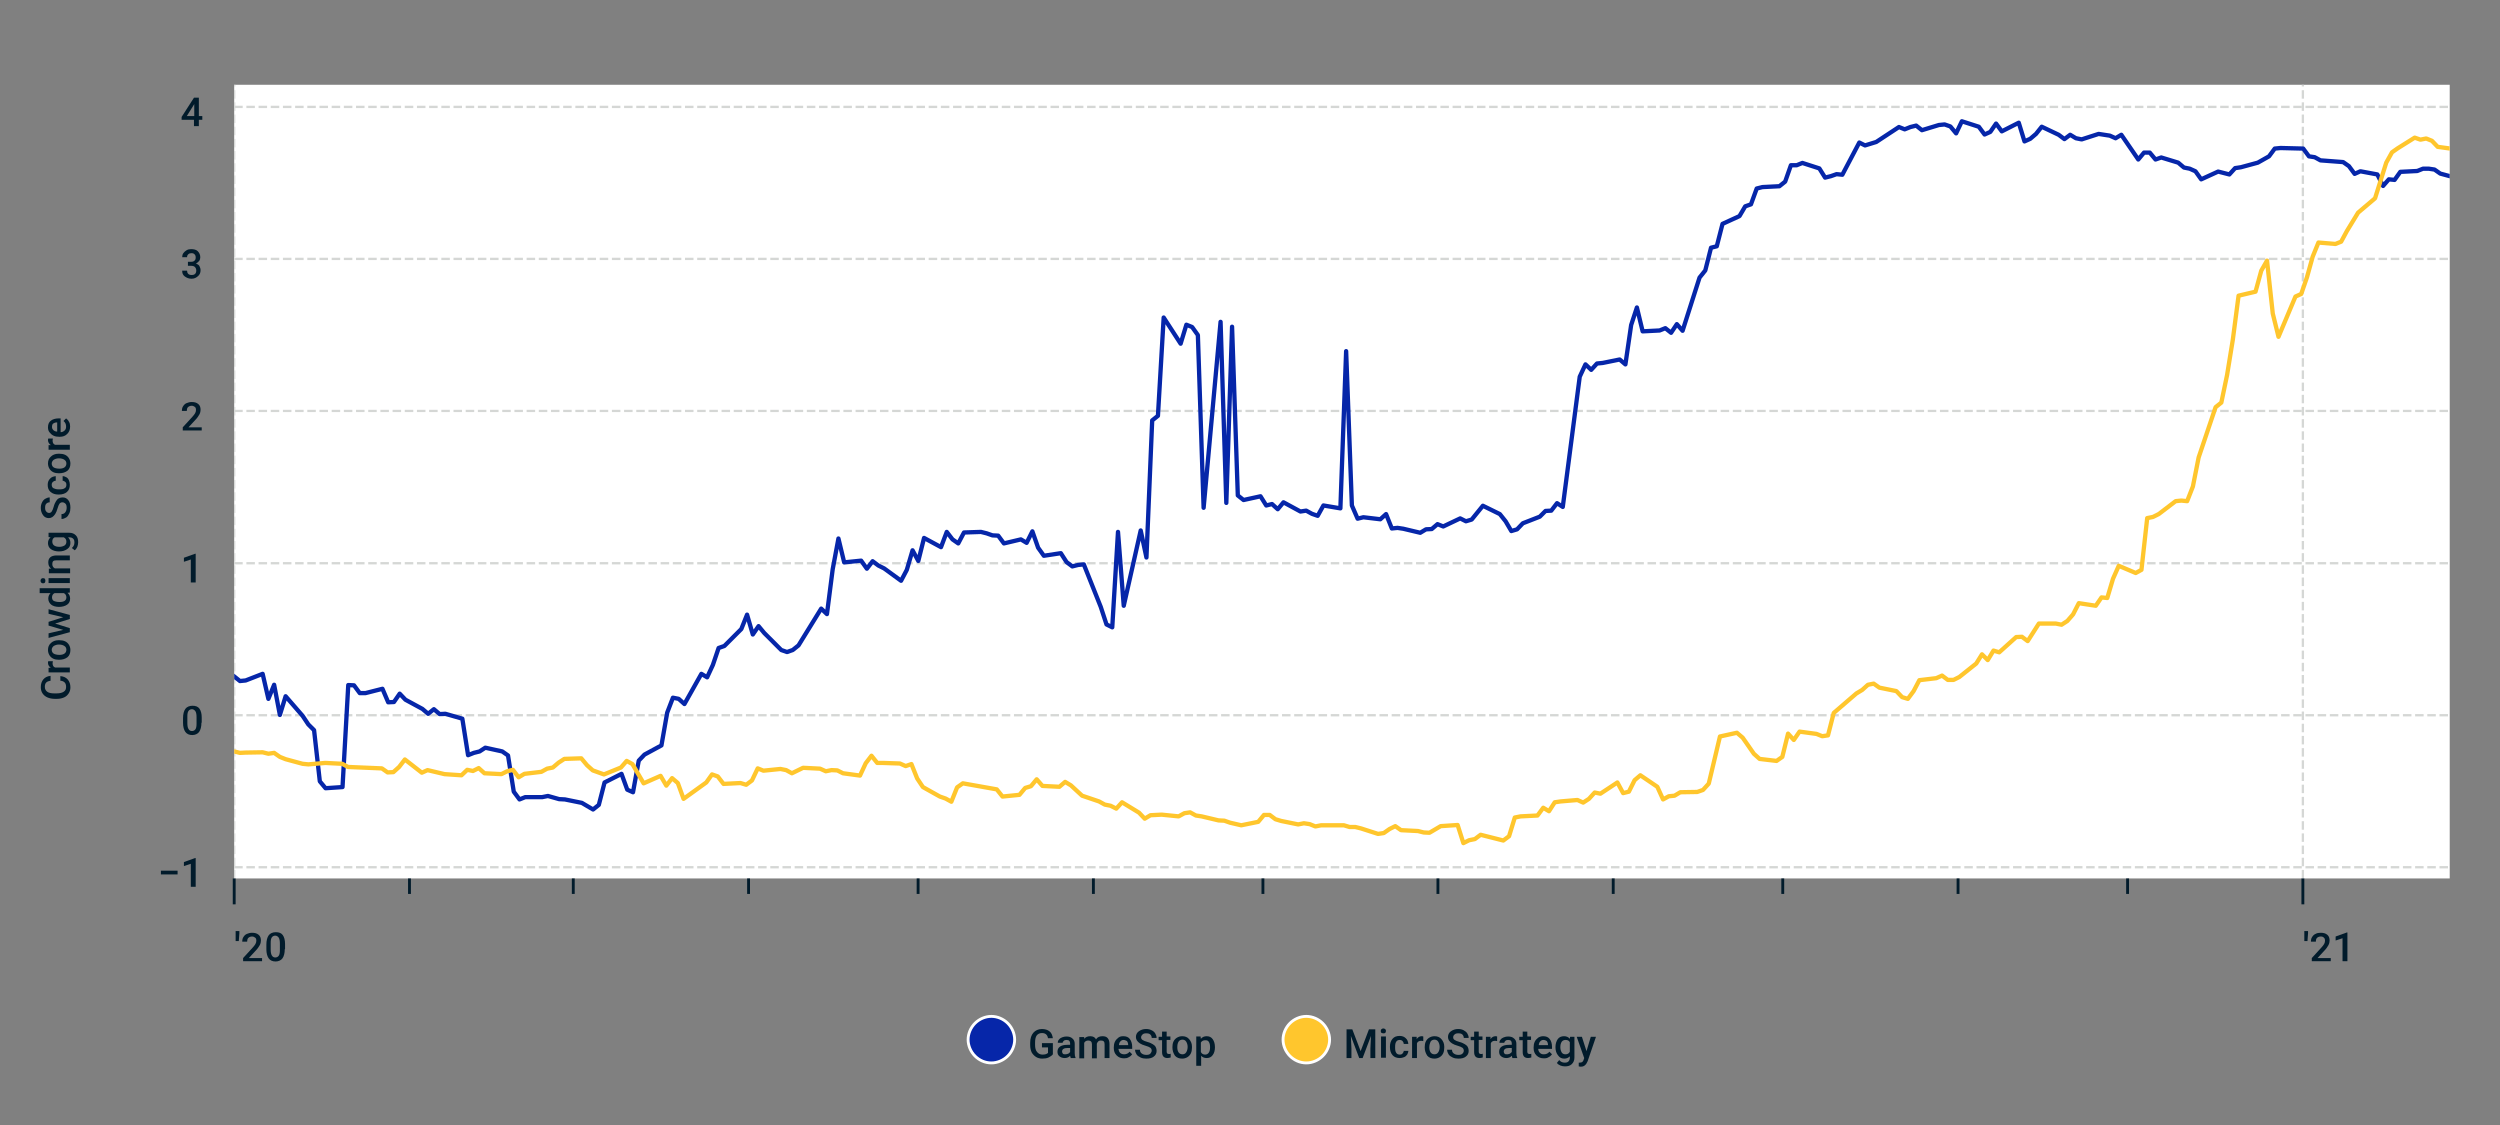 <?xml version="1.0" encoding="utf-8"?>
<!-- Generator: Adobe Illustrator 24.1.1, SVG Export Plug-In . SVG Version: 6.00 Build 0)  -->
<svg version="1.1" id="Layer_1" xmlns="http://www.w3.org/2000/svg" xmlns:xlink="http://www.w3.org/1999/xlink" x="0px" y="0px"
	 viewBox="0 0 870 391.5" style="enable-background:new 0 0 870 391.5;" xml:space="preserve">
<rect x="0" y="0" width="870" height="391.5" fill="#808080" stroke="none"/>
<style type="text/css">
	.st0{fill:#FFFFFF;}
	.st1{clip-path:url(#SVGID_2_);fill:none;stroke:#D5D7D5;stroke-width:0.8;stroke-linejoin:round;stroke-dasharray:2.96,1.28;}
	.st2{fill:#011B2B;stroke:#011B2B;stroke-linejoin:round;}
	.st3{enable-background:new    ;}
	.st4{fill:#011B2B;}
	.st5{clip-path:url(#SVGID_4_);fill:none;stroke:#D5D7D5;stroke-width:0.8;stroke-linejoin:round;stroke-dasharray:2.96,1.28;}
	.st6{clip-path:url(#SVGID_6_);fill:none;stroke:#D5D7D5;stroke-width:0.8;stroke-linejoin:round;stroke-dasharray:2.96,1.28;}
	.st7{clip-path:url(#SVGID_8_);fill:none;stroke:#D5D7D5;stroke-width:0.8;stroke-linejoin:round;stroke-dasharray:2.96,1.28;}
	.st8{clip-path:url(#SVGID_10_);fill:none;stroke:#D5D7D5;stroke-width:0.8;stroke-linejoin:round;stroke-dasharray:2.96,1.28;}
	.st9{clip-path:url(#SVGID_12_);fill:none;stroke:#D5D7D5;stroke-width:0.8;stroke-linejoin:round;stroke-dasharray:2.96,1.28;}
	.st10{clip-path:url(#SVGID_14_);fill:none;stroke:#D5D7D5;stroke-width:0.8;stroke-linejoin:round;stroke-dasharray:2.96,1.28;}
	.st11{clip-path:url(#SVGID_16_);fill:none;stroke:#D5D7D5;stroke-width:0.8;stroke-linejoin:round;stroke-dasharray:2.96,1.28;}
	.st12{clip-path:url(#SVGID_18_);fill:none;stroke:#0626A9;stroke-width:1.5;stroke-linecap:square;stroke-linejoin:round;}
	.st13{clip-path:url(#SVGID_20_);fill:none;stroke:#FFC62D;stroke-width:1.5;stroke-linecap:square;stroke-linejoin:round;}
	.st14{fill:#0626A9;stroke:#FFFFFF;stroke-linejoin:round;}
	.st15{fill:#FFC62D;stroke:#FFFFFF;stroke-linejoin:round;}
</style>
<g id="figure_1">
	<g id="axes_1">
		<g id="patch_2">
			<path class="st0" d="M81.5,305.7h771V29.5h-771V305.7z"/>
		</g>
		<g id="matplotlib.axis_1">
			<g id="xtick_1">
				<g id="line2d_1">
					<g>
						<defs>
							<rect id="SVGID_1_" x="81.5" y="29.5" width="771" height="276.2"/>
						</defs>
						<clipPath id="SVGID_2_">
							<use xlink:href="#SVGID_1_"  style="overflow:visible;"/>
						</clipPath>
						<path class="st1" d="M81.5,305.7V29.5"/>
					</g>
				</g>
				<g id="line2d_2">
					<g>
						<g>
							<path id="mf11cc71bb0" class="st2" d="M81.5,305.7v9"/>
						</g>
					</g>
				</g>
				<g id="text_1">
					<g>
						<g class="st3">
							<path class="st4" d="M83.3,324.8l-0.2,2.7h-1.1V324h1.3V324.8z"/>
							<path class="st4" d="M91.3,334.5h-6.7v-1.1l3.3-3.6c0.5-0.5,0.8-1,1-1.3c0.2-0.4,0.3-0.7,0.3-1.1c0-0.5-0.1-0.9-0.4-1.1
								s-0.6-0.4-1.1-0.4c-0.5,0-1,0.2-1.3,0.5s-0.4,0.8-0.4,1.3h-1.7c0-0.6,0.1-1.2,0.4-1.6c0.3-0.5,0.7-0.9,1.2-1.1
								s1.1-0.4,1.8-0.4c1,0,1.7,0.2,2.3,0.7c0.6,0.5,0.8,1.2,0.8,2c0,0.5-0.1,1-0.4,1.6c-0.3,0.5-0.7,1.2-1.4,1.9l-2.4,2.6h4.6
								V334.5z"/>
							<path class="st4" d="M99.1,330.3c0,1.4-0.3,2.5-0.8,3.2c-0.5,0.7-1.4,1.1-2.4,1.1c-1.1,0-1.9-0.4-2.4-1.1
								c-0.5-0.7-0.8-1.8-0.8-3.1v-1.7c0-1.4,0.3-2.5,0.8-3.2s1.4-1.1,2.5-1.1c1.1,0,1.9,0.3,2.4,1s0.8,1.7,0.8,3.1V330.3z
								 M97.4,328.4c0-0.9-0.1-1.6-0.4-2.1c-0.3-0.4-0.7-0.7-1.2-0.7c-0.5,0-0.9,0.2-1.2,0.6c-0.3,0.4-0.4,1.1-0.4,1.9v2.3
								c0,0.9,0.1,1.6,0.4,2.1s0.7,0.7,1.2,0.7c0.5,0,0.9-0.2,1.2-0.6c0.3-0.4,0.4-1.1,0.4-2V328.4z"/>
						</g>
					</g>
				</g>
			</g>
			<g id="xtick_2">
				<g id="line2d_3">
					<g>
						<defs>
							<rect id="SVGID_3_" x="81.5" y="29.5" width="771" height="276.2"/>
						</defs>
						<clipPath id="SVGID_4_">
							<use xlink:href="#SVGID_3_"  style="overflow:visible;"/>
						</clipPath>
						<path class="st5" d="M801.4,305.7V29.5"/>
					</g>
				</g>
				<g id="line2d_4">
					<g>
						<g>
							<path id="mf11cc71bb0_1_" class="st2" d="M801.4,305.7v9"/>
						</g>
					</g>
				</g>
				<g id="text_2">
					<g>
						<g class="st3">
							<path class="st4" d="M803.2,324.8l-0.2,2.7h-1.1V324h1.3V324.8z"/>
							<path class="st4" d="M811.2,334.5h-6.7v-1.1l3.3-3.6c0.5-0.5,0.8-1,1-1.3c0.2-0.4,0.3-0.7,0.3-1.1c0-0.5-0.1-0.9-0.4-1.1
								c-0.3-0.3-0.6-0.4-1.1-0.4c-0.5,0-1,0.2-1.3,0.5s-0.4,0.8-0.4,1.3h-1.7c0-0.6,0.1-1.2,0.4-1.6c0.3-0.5,0.7-0.9,1.2-1.1
								c0.5-0.3,1.1-0.4,1.8-0.4c1,0,1.7,0.2,2.3,0.7c0.6,0.5,0.8,1.2,0.8,2c0,0.5-0.1,1-0.4,1.6c-0.3,0.5-0.7,1.2-1.4,1.9l-2.4,2.6
								h4.6V334.5z"/>
							<path class="st4" d="M816.9,334.5h-1.7v-8l-2.4,0.8v-1.4l3.9-1.4h0.2V334.5z"/>
						</g>
					</g>
				</g>
			</g>
			<g id="xtick_3">
				<g id="line2d_5">
					<g>
						<g>
							<path id="mddf5c9ad94" class="st2" d="M142.5,305.7v5.4"/>
						</g>
					</g>
				</g>
			</g>
			<g id="xtick_4">
				<g id="line2d_6">
					<g>
						<g>
							<path id="mddf5c9ad94_1_" class="st2" d="M199.5,305.7v5.4"/>
						</g>
					</g>
				</g>
			</g>
			<g id="xtick_5">
				<g id="line2d_7">
					<g>
						<g>
							<path id="mddf5c9ad94_2_" class="st2" d="M260.5,305.7v5.4"/>
						</g>
					</g>
				</g>
			</g>
			<g id="xtick_6">
				<g id="line2d_8">
					<g>
						<g>
							<path id="mddf5c9ad94_3_" class="st2" d="M319.5,305.7v5.4"/>
						</g>
					</g>
				</g>
			</g>
			<g id="xtick_7">
				<g id="line2d_9">
					<g>
						<g>
							<path id="mddf5c9ad94_4_" class="st2" d="M380.5,305.7v5.4"/>
						</g>
					</g>
				</g>
			</g>
			<g id="xtick_8">
				<g id="line2d_10">
					<g>
						<g>
							<path id="mddf5c9ad94_5_" class="st2" d="M439.5,305.7v5.4"/>
						</g>
					</g>
				</g>
			</g>
			<g id="xtick_9">
				<g id="line2d_11">
					<g>
						<g>
							<path id="mddf5c9ad94_6_" class="st2" d="M500.4,305.7v5.4"/>
						</g>
					</g>
				</g>
			</g>
			<g id="xtick_10">
				<g id="line2d_12">
					<g>
						<g>
							<path id="mddf5c9ad94_7_" class="st2" d="M561.4,305.7v5.4"/>
						</g>
					</g>
				</g>
			</g>
			<g id="xtick_11">
				<g id="line2d_13">
					<g>
						<g>
							<path id="mddf5c9ad94_8_" class="st2" d="M620.4,305.7v5.4"/>
						</g>
					</g>
				</g>
			</g>
			<g id="xtick_12">
				<g id="line2d_14">
					<g>
						<g>
							<path id="mddf5c9ad94_9_" class="st2" d="M681.4,305.7v5.4"/>
						</g>
					</g>
				</g>
			</g>
			<g id="xtick_13">
				<g id="line2d_15">
					<g>
						<g>
							<path id="mddf5c9ad94_10_" class="st2" d="M740.4,305.7v5.4"/>
						</g>
					</g>
				</g>
			</g>
		</g>
		<g id="matplotlib.axis_2">
			<g id="ytick_1">
				<g id="line2d_16">
					<g>
						<defs>
							<rect id="SVGID_5_" x="81.5" y="29.5" width="771" height="276.2"/>
						</defs>
						<clipPath id="SVGID_6_">
							<use xlink:href="#SVGID_5_"  style="overflow:visible;"/>
						</clipPath>
						<path class="st6" d="M81.5,301.8h771"/>
					</g>
				</g>
				<g id="line2d_17">
				</g>
				<g id="text_3">
					<g>
						<g class="st3">
							<path class="st4" d="M61.8,304.3H56V303h5.8V304.3z"/>
							<path class="st4" d="M68.1,308.6h-1.7v-8l-2.4,0.8V300l3.9-1.4h0.2V308.6z"/>
						</g>
					</g>
				</g>
			</g>
			<g id="ytick_2">
				<g id="line2d_18">
					<g>
						<defs>
							<rect id="SVGID_7_" x="81.5" y="29.5" width="771" height="276.2"/>
						</defs>
						<clipPath id="SVGID_8_">
							<use xlink:href="#SVGID_7_"  style="overflow:visible;"/>
						</clipPath>
						<path class="st7" d="M81.5,248.9h771"/>
					</g>
				</g>
				<g id="line2d_19">
				</g>
				<g id="text_4">
					<g>
						<g class="st3">
							<path class="st4" d="M70.1,251.5c0,1.4-0.3,2.5-0.8,3.2c-0.5,0.7-1.4,1.1-2.4,1.1c-1.1,0-1.9-0.4-2.4-1.1
								c-0.5-0.7-0.8-1.8-0.8-3.1v-1.7c0-1.4,0.3-2.5,0.8-3.2s1.4-1.1,2.5-1.1c1.1,0,1.9,0.3,2.4,1s0.8,1.7,0.8,3.1V251.5z
								 M68.4,249.6c0-0.9-0.1-1.6-0.4-2.1c-0.3-0.4-0.7-0.7-1.2-0.7c-0.5,0-0.9,0.2-1.2,0.6c-0.3,0.4-0.4,1.1-0.4,1.9v2.3
								c0,0.9,0.1,1.6,0.4,2.1s0.7,0.7,1.2,0.7c0.5,0,0.9-0.2,1.2-0.6c0.3-0.4,0.4-1.1,0.4-2V249.6z"/>
						</g>
					</g>
				</g>
			</g>
			<g id="ytick_3">
				<g id="line2d_20">
					<g>
						<defs>
							<rect id="SVGID_9_" x="81.5" y="29.5" width="771" height="276.2"/>
						</defs>
						<clipPath id="SVGID_10_">
							<use xlink:href="#SVGID_9_"  style="overflow:visible;"/>
						</clipPath>
						<path class="st8" d="M81.5,196h771"/>
					</g>
				</g>
				<g id="line2d_21">
				</g>
				<g id="text_5">
					<g>
						<g class="st3">
							<path class="st4" d="M68.1,202.7h-1.7v-8l-2.4,0.8v-1.4l3.9-1.4h0.2V202.7z"/>
						</g>
					</g>
				</g>
			</g>
			<g id="ytick_4">
				<g id="line2d_22">
					<g>
						<defs>
							<rect id="SVGID_11_" x="81.5" y="29.5" width="771" height="276.2"/>
						</defs>
						<clipPath id="SVGID_12_">
							<use xlink:href="#SVGID_11_"  style="overflow:visible;"/>
						</clipPath>
						<path class="st9" d="M81.5,143h771"/>
					</g>
				</g>
				<g id="line2d_23">
				</g>
				<g id="text_6">
					<g>
						<g class="st3">
							<path class="st4" d="M70.3,149.8h-6.7v-1.1l3.3-3.6c0.5-0.5,0.8-1,1-1.3c0.2-0.4,0.3-0.7,0.3-1.1c0-0.5-0.1-0.9-0.4-1.1
								s-0.6-0.4-1.1-0.4c-0.5,0-1,0.2-1.3,0.5s-0.4,0.8-0.4,1.3h-1.7c0-0.6,0.1-1.2,0.4-1.6c0.3-0.5,0.7-0.9,1.2-1.1
								s1.1-0.4,1.8-0.4c1,0,1.7,0.2,2.3,0.7c0.6,0.5,0.8,1.2,0.8,2c0,0.5-0.1,1-0.4,1.6c-0.3,0.5-0.7,1.2-1.4,1.9l-2.4,2.6h4.6
								V149.8z"/>
						</g>
					</g>
				</g>
			</g>
			<g id="ytick_5">
				<g id="line2d_24">
					<g>
						<defs>
							<rect id="SVGID_13_" x="81.5" y="29.5" width="771" height="276.2"/>
						</defs>
						<clipPath id="SVGID_14_">
							<use xlink:href="#SVGID_13_"  style="overflow:visible;"/>
						</clipPath>
						<path class="st10" d="M81.5,90.1h771"/>
					</g>
				</g>
				<g id="line2d_25">
				</g>
				<g id="text_7">
					<g>
						<g class="st3">
							<path class="st4" d="M65.5,91.1h1c0.5,0,0.9-0.1,1.2-0.4s0.4-0.6,0.4-1.1c0-0.5-0.1-0.8-0.4-1.1s-0.6-0.4-1.1-0.4
								c-0.4,0-0.8,0.1-1.1,0.4s-0.4,0.6-0.4,1h-1.7c0-0.5,0.1-1,0.4-1.4s0.6-0.7,1.1-1s1-0.4,1.6-0.4c1,0,1.8,0.2,2.3,0.7
								s0.9,1.2,0.9,2.1c0,0.4-0.1,0.9-0.4,1.3s-0.7,0.7-1.1,0.9c0.5,0.2,1,0.5,1.2,0.9s0.4,0.9,0.4,1.4c0,0.9-0.3,1.6-0.9,2.1
								S67.7,97,66.7,97c-1,0-1.7-0.3-2.4-0.8s-0.9-1.2-0.9-2h1.7c0,0.4,0.1,0.8,0.4,1.1s0.7,0.4,1.2,0.4c0.5,0,0.9-0.1,1.2-0.4
								s0.4-0.7,0.4-1.2c0-0.5-0.2-0.9-0.5-1.2s-0.8-0.4-1.4-0.4h-1V91.1z"/>
						</g>
					</g>
				</g>
			</g>
			<g id="ytick_6">
				<g id="line2d_26">
					<g>
						<defs>
							<rect id="SVGID_15_" x="81.5" y="29.5" width="771" height="276.2"/>
						</defs>
						<clipPath id="SVGID_16_">
							<use xlink:href="#SVGID_15_"  style="overflow:visible;"/>
						</clipPath>
						<path class="st11" d="M81.5,37.2h771"/>
					</g>
				</g>
				<g id="line2d_27">
				</g>
				<g id="text_8">
					<g>
						<g class="st3">
							<path class="st4" d="M69.2,40.4h1.2v1.3h-1.2v2.2h-1.7v-2.2h-4.3l0-1l4.3-6.7h1.7V40.4z M65,40.4h2.6v-4.2l-0.1,0.2L65,40.4z
								"/>
						</g>
					</g>
				</g>
			</g>
			<g id="text_9">
				<g>
					<g class="st3">
						<path class="st4" d="M21.1,235.3c1.1,0.1,1.9,0.5,2.5,1.2s0.9,1.6,0.9,2.7c0,0.8-0.2,1.5-0.6,2.1c-0.4,0.6-0.9,1.1-1.6,1.4
							s-1.5,0.5-2.4,0.5h-0.9c-0.9,0-1.8-0.2-2.5-0.5s-1.3-0.8-1.7-1.4c-0.4-0.6-0.6-1.3-0.6-2.2c0-1.1,0.3-2,0.9-2.7
							s1.4-1.1,2.5-1.2v1.7c-0.7,0.1-1.2,0.3-1.5,0.6c-0.3,0.3-0.5,0.8-0.5,1.5c0,0.8,0.3,1.3,0.8,1.7c0.5,0.4,1.4,0.6,2.4,0.6h0.9
							c1.1,0,1.9-0.2,2.5-0.6c0.6-0.4,0.8-0.9,0.8-1.7c0-0.7-0.2-1.2-0.5-1.5s-0.8-0.6-1.5-0.6V235.3z"/>
						<path class="st4" d="M18.4,230.1c0,0.2-0.1,0.4-0.1,0.7c0,0.8,0.3,1.3,0.9,1.5h5.1v1.7h-7.4v-1.6l0.8,0c-0.6-0.4-1-1-1-1.7
							c0-0.2,0-0.4,0.1-0.6L18.4,230.1z"/>
						<path class="st4" d="M20.5,229.6c-0.7,0-1.4-0.1-2-0.4s-1-0.7-1.3-1.2s-0.5-1.1-0.5-1.8c0-1,0.3-1.8,1-2.4
							c0.6-0.6,1.5-1,2.6-1l0.4,0c0.7,0,1.4,0.1,2,0.4c0.6,0.3,1,0.7,1.3,1.2c0.3,0.5,0.5,1.1,0.5,1.8c0,1-0.3,1.9-1,2.5
							C22.7,229.3,21.8,229.6,20.5,229.6L20.5,229.6z M20.7,227.9c0.8,0,1.4-0.2,1.8-0.5s0.6-0.8,0.6-1.3s-0.2-1-0.7-1.3
							c-0.4-0.3-1.1-0.5-1.9-0.5c-0.7,0-1.3,0.2-1.8,0.5c-0.4,0.3-0.7,0.8-0.7,1.3c0,0.5,0.2,1,0.6,1.3S19.8,227.9,20.7,227.9z"/>
						<path class="st4" d="M22,214.8l-5.1-1.2V212l7.4,2v1.4l-5.1,1.6l5.1,1.6v1.4l-7.4,2v-1.6l5.1-1.2l-5.1-1.5v-1.3L22,214.8z"/>
						<path class="st4" d="M20.5,211.2c-1.1,0-2.1-0.3-2.7-0.8s-1-1.2-1-2.1c0-0.8,0.3-1.4,0.8-1.9h-3.8v-1.7h10.5v1.5l-0.8,0.1
							c0.6,0.5,0.9,1.2,0.9,2c0,0.9-0.3,1.6-1,2.1C22.7,210.9,21.7,211.2,20.5,211.2z M20.7,209.5c0.8,0,1.3-0.1,1.8-0.4
							c0.4-0.3,0.6-0.7,0.6-1.2c0-0.7-0.3-1.2-0.9-1.5H19c-0.6,0.3-0.9,0.8-0.9,1.5c0,0.5,0.2,1,0.6,1.2S19.8,209.5,20.7,209.5z"/>
						<path class="st4" d="M15,203c-0.3,0-0.5-0.1-0.6-0.2c-0.2-0.2-0.3-0.4-0.3-0.7s0.1-0.5,0.3-0.7s0.4-0.2,0.6-0.2
							c0.3,0,0.5,0.1,0.6,0.2s0.2,0.4,0.2,0.7s-0.1,0.5-0.2,0.7C15.4,202.9,15.2,203,15,203z M24.3,201.2v1.7h-7.4v-1.7H24.3z"/>
						<path class="st4" d="M16.9,197.9l0.9,0c-0.7-0.5-1-1.3-1-2.2c0-1.5,0.9-2.3,2.6-2.4h4.9v1.7h-4.8c-0.5,0-0.8,0.1-1,0.3
							c-0.2,0.2-0.3,0.5-0.3,1c0,0.7,0.3,1.2,0.9,1.5h5.3v1.7h-7.4V197.9z"/>
						<path class="st4" d="M20.5,191.9c-1.1,0-2.1-0.3-2.8-0.8c-0.7-0.5-1-1.3-1-2.1c0-0.8,0.3-1.5,0.9-2l-0.7-0.1v-1.5h7.2
							c1,0,1.7,0.3,2.3,0.9c0.6,0.6,0.8,1.4,0.8,2.4c0,0.5-0.1,1.1-0.3,1.6c-0.2,0.5-0.5,0.9-0.9,1.2l-1-0.8
							c0.6-0.5,0.9-1.1,0.9-1.9c0-0.6-0.1-1-0.4-1.3s-0.7-0.5-1.3-0.5h-0.5c0.5,0.5,0.8,1.1,0.8,1.9c0,0.9-0.3,1.6-1,2.1
							C22.7,191.6,21.8,191.9,20.5,191.9z M20.7,190.3c0.7,0,1.3-0.2,1.8-0.5c0.4-0.3,0.6-0.7,0.6-1.3c0-0.7-0.3-1.2-0.9-1.5H19
							c-0.6,0.3-0.8,0.8-0.8,1.5c0,0.5,0.2,1,0.6,1.3C19.2,190.1,19.8,190.3,20.7,190.3z"/>
						<path class="st4" d="M21.7,174.8c-0.4,0-0.8,0.2-1,0.5c-0.2,0.3-0.5,0.9-0.7,1.7s-0.5,1.4-0.8,1.9c-0.6,0.9-1.3,1.4-2.2,1.4
							c-0.8,0-1.5-0.3-2-1c-0.5-0.7-0.8-1.5-0.8-2.5c0-0.7,0.1-1.3,0.4-1.9s0.6-1,1.1-1.3s1-0.5,1.6-0.5v1.7c-0.5,0-0.9,0.2-1.2,0.5
							c-0.3,0.3-0.4,0.8-0.4,1.4c0,0.6,0.1,1,0.4,1.3c0.2,0.3,0.6,0.5,1,0.5c0.4,0,0.7-0.2,0.9-0.5s0.5-0.9,0.7-1.7s0.5-1.4,0.8-1.9
							s0.6-0.8,1-1s0.8-0.3,1.3-0.3c0.8,0,1.5,0.3,2,1c0.5,0.6,0.7,1.5,0.7,2.6c0,0.7-0.1,1.4-0.4,2c-0.3,0.6-0.6,1.1-1.1,1.4
							c-0.5,0.3-1,0.5-1.6,0.5v-1.7c0.6,0,1-0.2,1.3-0.6s0.5-0.9,0.5-1.6c0-0.6-0.1-1.1-0.4-1.4C22.5,175,22.1,174.8,21.7,174.8z"/>
						<path class="st4" d="M23.1,168.7c0-0.4-0.1-0.8-0.4-1s-0.5-0.4-0.9-0.4v-1.6c0.5,0,0.9,0.2,1.3,0.4s0.7,0.6,0.9,1.1
							s0.3,1,0.3,1.5c0,1-0.3,1.9-1,2.5s-1.6,0.9-2.8,0.9h-0.2c-1.1,0-2-0.3-2.7-0.9s-1-1.4-1-2.5c0-0.9,0.3-1.6,0.8-2.1
							c0.5-0.6,1.2-0.8,2-0.9v1.6c-0.4,0-0.8,0.2-1,0.4c-0.3,0.3-0.4,0.6-0.4,1c0,0.5,0.2,1,0.6,1.2s1,0.4,1.8,0.4h0.3
							c0.8,0,1.4-0.1,1.8-0.4C22.9,169.7,23.1,169.3,23.1,168.7z"/>
						<path class="st4" d="M20.5,164.7c-0.7,0-1.4-0.1-2-0.4s-1-0.7-1.3-1.2s-0.5-1.1-0.5-1.8c0-1,0.3-1.8,1-2.4
							c0.6-0.6,1.5-1,2.6-1l0.4,0c0.7,0,1.4,0.1,2,0.4c0.6,0.3,1,0.7,1.3,1.2c0.3,0.5,0.5,1.1,0.5,1.8c0,1-0.3,1.9-1,2.5
							C22.7,164.4,21.8,164.7,20.5,164.7L20.5,164.7z M20.7,163.1c0.8,0,1.4-0.2,1.8-0.5s0.6-0.8,0.6-1.3s-0.2-1-0.7-1.3
							c-0.4-0.3-1.1-0.5-1.9-0.5c-0.7,0-1.3,0.2-1.8,0.5c-0.4,0.3-0.7,0.8-0.7,1.3c0,0.5,0.2,1,0.6,1.3S19.8,163.1,20.7,163.1z"/>
						<path class="st4" d="M18.4,152.6c0,0.2-0.1,0.4-0.1,0.7c0,0.8,0.3,1.3,0.9,1.5h5.1v1.7h-7.4v-1.6l0.8,0c-0.6-0.4-1-1-1-1.7
							c0-0.2,0-0.4,0.1-0.6L18.4,152.6z"/>
						<path class="st4" d="M24.4,148.4c0,1.1-0.3,1.9-1,2.6c-0.7,0.7-1.5,1-2.6,1h-0.2c-0.7,0-1.4-0.1-2-0.4c-0.6-0.3-1-0.7-1.4-1.2
							s-0.5-1.1-0.5-1.7c0-1,0.3-1.8,1-2.3c0.6-0.5,1.6-0.8,2.7-0.8h0.7v4.8c0.6,0,1.1-0.3,1.4-0.6c0.4-0.4,0.5-0.8,0.5-1.4
							c0-0.8-0.3-1.4-0.9-1.9l0.9-0.9c0.4,0.3,0.8,0.7,1,1.2C24.3,147.2,24.4,147.8,24.4,148.4z M18.1,148.6c0,0.5,0.2,0.8,0.5,1.1
							c0.3,0.3,0.8,0.5,1.3,0.5v-3.2h-0.1c-0.6,0-1,0.2-1.3,0.4S18.1,148.1,18.1,148.6z"/>
					</g>
				</g>
			</g>
		</g>
		<g id="line2d_28">
			<g>
				<defs>
					<rect id="SVGID_17_" x="81.5" y="29.5" width="771" height="276.2"/>
				</defs>
				<clipPath id="SVGID_18_">
					<use xlink:href="#SVGID_17_"  style="overflow:visible;"/>
				</clipPath>
				<path class="st12" d="M81.5,235.4l2,1.6l2-0.2l5.9-2.3l2,8.7l2-4.9l2,10.5l2-6.5l5.9,6.8l2,3l2,2l2,17.8l2,2.4l5.9-0.4l2-35.5
					l2,0.1l2,2.7l2,0l5.9-1.5l2,4.7l2-0.1l2-2.9l2,2.1l5.9,3.2l2,1.7l2-1.6l2,1.7l2-0.1l5.9,1.7l2,12.7l2-0.8l2-0.5l2-1.3l5.9,1.3
					l2,1.4l2,12.6l2,2.7l2-0.8l5.9,0l2-0.4l3.9,1.1l2,0.1l5.9,1.2l3.9,2.3l2-1.6l2-7.8l5.9-3l2,5.5l2,0.9l2-11l2-2.1l5.9-3.2l2-11.4
					l2-5.2l2,0.4l2,1.8l5.9-10.5l2,1.2l2-4.3l2-5.9l2-0.7l5.9-5.9l2-5l2,6.9l2-2.9l2,2.4l5.9,5.9l2,0.7l2-0.7l2-1.6l7.9-12.8l2,1.9
					l2-15.6l2-10.7l2,8.3l5.9-0.6l2,2.8l2-2.6l2,1.5l2,1l5.9,4.3l2-3.8l2-6.8l2,3.7l2-8l5.9,3.2l2-5.3l2,2.6l2,1.4l2-3.8l5.9-0.2
					l2,0.5l2,0.7l2,0.1l2,2.7l5.9-1.4l2,1.2l2-4l2,5.7l2,2.8l5.9-0.9l2,3.1l2,1.5l2-0.5l2-0.2l5.9,14.8l2,6.1l2,1l2-33.2l2,25.7
					l5.9-26.2l2,9.4l2-47.7l2-1.6l2-34.2l5.9,9.1l2-6.6l2,0.8l2,2.8l2,60.1l5.9-64.7l2,63l2-61.3l2,58.7l2,1.6l5.9-1.3l2,3.2l2-0.5
					l2,1.8l2-2.4l5.9,3.2l2-0.3l2,1.1l2,0.7l2-3.6l5.9,1l2-54.7l2,53.7l2,4.6l2-0.5l5.9,0.7l2-1.8l2,5l2-0.2l2,0.3l5.9,1.4l2-1.2
					l2-0.1l2-1.7l2,0.8l5.9-2.8l2,1l2-0.6l3.9-4.8l5.9,2.9l2,2.5l2,3.4l2-0.6l2-2.1l5.9-2.3l2-2l2-0.1l2-2.6l2,1.3l5.9-45.3l2-4.3
					l2,1.9l2-2.2l2-0.2l5.9-1.2l2,1.7l2-13.7l2-6.1l2,8.3l5.9-0.3l2-0.8l2,1.6l2-3l2,2.3l5.9-18.5l2-2.5l2-7.9l2-0.5l2-7.8l5.9-2.7
					l2-3.4l2-0.7l2-5.5l2-0.5l5.9-0.3l2-1.6l2-5.7l2,0l2-0.8l5.9,1.9l2,3.2l2-0.5l2-0.7l2,0.2l5.9-11.2l2,1l3.9-1.2l7.9-5.2l2,0.8
					l2-0.8l2-0.5l2,1.6l5.9-1.8l2-0.2l2,0.7l2,2.4l2-4.2l5.9,1.9l2,2.7l2-0.9l2-2.9l2,2.7l5.9-3l2,6.5l2-0.9l2-1.7l2-2.5l5.9,2.8
					l2,1.5l2-1.5l2,1.2l2,0.4l5.9-1.9l3.9,0.6l2,0.9l2-1.2l5.9,8.6l2-2.4l2,0l2,2.4l2-0.7l5.9,1.8l2,1.7l2,0.4l2,0.9l2,2.8l5.9-2.7
					l3.9,1l2-2.2l2-0.3l5.9-1.6l3.9-2.2l2-2.7l2-0.2l7.9,0.2l2,2.7l2,0.3l2,1.1l7.9,0.6l2,1.4l2,2.7l2-0.9l5.9,1.1l2,4l2-2.3l2,0.2
					l2-2.8l5.9-0.3l2-0.8l2,0l2,0.3l2,1.4l5.9,1.6l2,1.1l2,3.2l0,0"/>
			</g>
		</g>
		<g id="line2d_29">
			<g>
				<defs>
					<rect id="SVGID_19_" x="81.5" y="29.5" width="771" height="276.2"/>
				</defs>
				<clipPath id="SVGID_20_">
					<use xlink:href="#SVGID_19_"  style="overflow:visible;"/>
				</clipPath>
				<path class="st13" d="M81.5,261.5l2,0.5l2-0.1l5.9-0.1l2,0.5l2-0.3l2,1.4l2,0.8l5.9,1.6l2,0.2l5.9-0.5l5.9,0.3l2,1.1l11.8,0.5
					l2,1.4l2-0.1l2-1.8l2-2.6l5.9,4.6l2-0.9l5.9,1.4l5.9,0.4l2-1.9l2,0.4l2-1l2,1.8l5.9,0.3l2-1l2-0.5l2,2.6l2-1.2l5.9-0.7l2-1.1
					l2-0.4l2-1.7l2-1.3l5.9-0.2l2,2.4l2,1.8l3.9,1.4l5.9-2.4l2-2.3l2,1.1l3.9,6.7l5.9-2.6l2,3.4l2-2.6l2,1.7l2,5.5l7.9-5.7l2-2.8
					l2,0.7l2,2.6l5.9-0.3l2,0.6l2-1.5l2-4.2l2,0.8l5.9-0.6l2,0.4l2,1.1l3.9-1.9l5.9,0.3l2,0.9l2-0.4l2,0.1l2,1l5.9,0.8l2-4.3l2-2.6
					l2,2.5l2,0l5.9,0.2l2,0.9l2-0.7l2,5l2,3l5.9,3.3l2,0.7l2,1.1l2-5l2-1.4l11.8,2.1l2,2.5l5.9-0.6l2-2.4l2-0.6l2-2.4l2,2.3l5.9,0.3
					l2-1.7l2,1.2l3.9,3.6l5.9,2l2,1.1l2,0.4l2,1l2-2.2l5.9,3.6l2,2.1l2-1.2l3.9-0.2l5.9,0.6l2-1.1l2-0.3l2,1.1l2,0.3l5.9,1.4l2,0.1
					l2,0.7l3.9,0.9l5.9-1.2l2-2.4l2,0l2,1.5l2,0.6l5.9,1.2l2-0.4l2,0.3l2,0.8l2-0.4l7.9,0l2,0.6l2,0l2,0.5l5.9,1.9l2-0.3l2-1.4l2-1
					l2,1.4l5.9,0.3l2,0.5l2,0.1l3.9-2.3l5.9-0.4l2,6.3l2-1l2-0.4l2-1.5l7.9,2l2-1.5l2-6.5l2-0.4l5.9-0.3l2-2.7l2,1.2l2-3.1l2-0.3
					l5.9-0.5l2,0.9l2-1.3l2-2.2l2,0.4l5.9-3.9l2,3.7l2-0.5l2-4l2-1.7l5.9,4l2,4.4l2-1.1l2-0.2l2-1.2l5.9-0.1l2-0.7l2-2.2l3.9-16.4
					l5.9-1.3l2,1.7l3.9,5.6l2,1.8l5.9,0.7l2-1.4l2-8.1l2,2.2l2-2.9l5.9,0.8l2,0.8l2-0.3l2-7.8l7.9-6.8l2-1.2l2-1.8l2-0.4l2,1.4
					l5.9,1.2l2,2.1l2,0.6l2-2.7l2-3.8l5.9-0.7l2-0.9l2,1.5l2,0l2-1l5.9-4.7l2-3.2l2,2l2-3.3l2,0.6l5.9-5.3l2-0.1l2,1.5l3.9-6.1
					l5.9,0l2,0.4l2-1.3l2-2.3l2-3.9l5.9,0.9l2-2.9l2,0.2l2-6.7l2-4.5l5.9,2.5l2-1.1l2-18l2-0.4l2-1l5.9-4.5l2-0.2l2,0.2l2-5.1
					l2-10.1l5.9-17.5l2-1.6l2-9.6l2-12.3l2-15.3l5.9-1.4l2-7.3l2-3.5l2,18.4l2,8.1l5.9-14l2-0.9l2-5.8l2-7.2l2-4.9l5.9,0.5l2-0.8
					l2-3.7l3.9-6.4l5.9-5l3.9-12.4l2-3.6l2-1.4l5.9-3.7l2,0.7l2-0.4l2,0.8l2,2.1l5.9,0.8l2-2l2,0.2l0,0"/>
			</g>
		</g>
		<g id="legend_1">
			<g id="line2d_31">
				<g>
					<g>
						<path id="me5f8554530" class="st14" d="M345,369.9c2.1,0,4.2-0.9,5.7-2.4s2.4-3.6,2.4-5.7c0-2.1-0.9-4.2-2.4-5.7
							s-3.6-2.4-5.7-2.4c-2.1,0-4.2,0.9-5.7,2.4s-2.4,3.6-2.4,5.7c0,2.1,0.9,4.2,2.4,5.7S342.8,369.9,345,369.9z"/>
					</g>
				</g>
			</g>
			<g id="text_10">
				<g>
					<g class="st3">
						<path class="st4" d="M366.4,366.9c-0.4,0.5-0.9,0.8-1.5,1.1s-1.4,0.4-2.2,0.4c-0.8,0-1.6-0.2-2.2-0.6s-1.1-0.9-1.5-1.6
							c-0.3-0.7-0.5-1.5-0.5-2.5v-0.8c0-1.5,0.4-2.7,1.1-3.5c0.7-0.8,1.7-1.3,3-1.3c1.1,0,2,0.3,2.6,0.8c0.7,0.5,1,1.3,1.2,2.4h-1.7
							c-0.2-1.2-0.9-1.8-2.1-1.8c-0.8,0-1.4,0.3-1.8,0.8s-0.6,1.4-0.6,2.5v0.8c0,1.1,0.2,1.9,0.7,2.5c0.5,0.6,1.1,0.9,1.9,0.9
							c0.9,0,1.5-0.2,1.9-0.6v-1.9h-2.1V363h3.8V366.9z"/>
						<path class="st4" d="M372.6,368.1c-0.1-0.1-0.1-0.4-0.2-0.7c-0.5,0.6-1.2,0.8-1.9,0.8c-0.7,0-1.3-0.2-1.8-0.6
							s-0.7-0.9-0.7-1.6c0-0.8,0.3-1.4,0.9-1.8c0.6-0.4,1.4-0.6,2.5-0.6h1v-0.5c0-0.4-0.1-0.7-0.3-0.9c-0.2-0.2-0.5-0.3-1-0.3
							c-0.4,0-0.7,0.1-0.9,0.3c-0.2,0.2-0.4,0.4-0.4,0.7h-1.7c0-0.4,0.1-0.8,0.4-1.1c0.3-0.4,0.6-0.6,1.1-0.8s1-0.3,1.5-0.3
							c0.9,0,1.6,0.2,2.1,0.7c0.5,0.4,0.8,1,0.8,1.8v3.3c0,0.7,0.1,1.2,0.3,1.6v0.1H372.6z M370.8,366.9c0.3,0,0.6-0.1,0.9-0.2
							s0.5-0.4,0.7-0.6v-1.4h-0.9c-0.6,0-1.1,0.1-1.4,0.3s-0.5,0.5-0.5,0.9c0,0.3,0.1,0.6,0.3,0.8
							C370.1,366.9,370.4,366.9,370.8,366.9z"/>
						<path class="st4" d="M377.3,360.7l0,0.8c0.5-0.6,1.2-0.9,2.1-0.9c1,0,1.7,0.4,2,1.1c0.5-0.8,1.3-1.1,2.3-1.1
							c0.8,0,1.4,0.2,1.8,0.7s0.6,1.1,0.6,2v4.9h-1.7v-4.8c0-0.5-0.1-0.8-0.3-1s-0.5-0.3-1-0.3c-0.4,0-0.7,0.1-0.9,0.3
							c-0.2,0.2-0.4,0.5-0.5,0.8l0,5.1h-1.7v-4.9c0-0.9-0.5-1.3-1.3-1.3c-0.7,0-1.1,0.3-1.4,0.8v5.4h-1.7v-7.4H377.3z"/>
						<path class="st4" d="M391.2,368.3c-1.1,0-1.9-0.3-2.6-1c-0.7-0.7-1-1.5-1-2.6v-0.2c0-0.7,0.1-1.4,0.4-2c0.3-0.6,0.7-1,1.2-1.4
							s1.1-0.5,1.7-0.5c1,0,1.8,0.3,2.3,1s0.8,1.6,0.8,2.7v0.7h-4.8c0.1,0.6,0.3,1.1,0.6,1.4s0.8,0.5,1.4,0.5c0.8,0,1.4-0.3,1.9-0.9
							l0.9,0.9c-0.3,0.4-0.7,0.8-1.2,1C392.4,368.2,391.8,368.3,391.2,368.3z M391,361.9c-0.5,0-0.8,0.2-1.1,0.5s-0.5,0.8-0.5,1.3
							h3.2v-0.1c0-0.6-0.2-1-0.4-1.3C391.8,362.1,391.4,361.9,391,361.9z"/>
						<path class="st4" d="M400.8,365.6c0-0.4-0.2-0.8-0.5-1s-0.9-0.5-1.7-0.7s-1.4-0.5-1.9-0.8c-0.9-0.6-1.4-1.3-1.4-2.2
							c0-0.8,0.3-1.5,1-2s1.5-0.8,2.5-0.8c0.7,0,1.3,0.1,1.9,0.4s1,0.6,1.3,1.1c0.3,0.5,0.5,1,0.5,1.6h-1.7c0-0.5-0.2-0.9-0.5-1.2
							c-0.3-0.3-0.8-0.4-1.4-0.4c-0.6,0-1,0.1-1.3,0.4s-0.5,0.6-0.5,1c0,0.4,0.2,0.7,0.5,0.9c0.3,0.2,0.9,0.5,1.7,0.7
							c0.8,0.2,1.4,0.5,1.9,0.8c0.5,0.3,0.8,0.6,1,1c0.2,0.4,0.3,0.8,0.3,1.3c0,0.8-0.3,1.5-1,2c-0.6,0.5-1.5,0.7-2.6,0.7
							c-0.7,0-1.4-0.1-2-0.4c-0.6-0.3-1.1-0.6-1.4-1.1s-0.5-1-0.5-1.6h1.7c0,0.6,0.2,1,0.6,1.3s0.9,0.5,1.6,0.5
							c0.6,0,1.1-0.1,1.4-0.4C400.6,366.3,400.8,366,400.8,365.6z"/>
						<path class="st4" d="M406,358.9v1.8h1.3v1.2H406v4.1c0,0.3,0.1,0.5,0.2,0.6c0.1,0.1,0.3,0.2,0.6,0.2c0.2,0,0.4,0,0.6-0.1v1.3
							c-0.4,0.1-0.7,0.2-1.1,0.2c-1.3,0-1.9-0.7-1.9-2.1V362h-1.2v-1.2h1.2v-1.8H406z"/>
						<path class="st4" d="M408,364.4c0-0.7,0.1-1.4,0.4-2c0.3-0.6,0.7-1,1.2-1.3c0.5-0.3,1.1-0.5,1.8-0.5c1,0,1.8,0.3,2.4,1
							s1,1.5,1,2.6l0,0.4c0,0.7-0.1,1.4-0.4,2s-0.7,1-1.2,1.3s-1.1,0.5-1.8,0.5c-1,0-1.9-0.3-2.5-1C408.3,366.5,408,365.6,408,364.4
							L408,364.4z M409.7,364.5c0,0.8,0.2,1.4,0.5,1.8c0.3,0.4,0.8,0.6,1.3,0.6s1-0.2,1.3-0.7s0.5-1.1,0.5-1.9
							c0-0.7-0.2-1.3-0.5-1.8s-0.8-0.7-1.3-0.7c-0.5,0-1,0.2-1.3,0.6C409.8,363,409.7,363.7,409.7,364.5z"/>
						<path class="st4" d="M422.8,364.5c0,1.1-0.3,2.1-0.8,2.7c-0.5,0.7-1.2,1-2.1,1c-0.8,0-1.5-0.3-1.9-0.8v3.5h-1.7v-10.2h1.5
							l0.1,0.8c0.5-0.6,1.2-0.9,2-0.9c0.9,0,1.6,0.3,2.1,1c0.5,0.7,0.8,1.6,0.8,2.8V364.5z M421.1,364.4c0-0.7-0.1-1.3-0.4-1.8
							s-0.7-0.6-1.3-0.6c-0.7,0-1.2,0.3-1.5,0.8v3.3c0.3,0.6,0.8,0.9,1.5,0.9c0.5,0,0.9-0.2,1.2-0.6
							C421,365.9,421.1,365.2,421.1,364.4z"/>
					</g>
				</g>
			</g>
			<g id="line2d_31_2_">
				<g>
					<g>
						<path id="me5f8554530_2_" class="st15" d="M454.6,369.9c2.1,0,4.2-0.9,5.7-2.4s2.4-3.6,2.4-5.7c0-2.1-0.9-4.2-2.4-5.7
							s-3.6-2.4-5.7-2.4c-2.1,0-4.2,0.9-5.7,2.4s-2.4,3.6-2.4,5.7c0,2.1,0.9,4.2,2.4,5.7S452.4,369.9,454.6,369.9z"/>
					</g>
				</g>
			</g>
			<g id="text_10_2_">
				<g>
					<g class="st3">
						<path class="st4" d="M470.6,358.2l2.9,7.6l2.9-7.6h2.2v10h-1.7v-3.3l0.2-4.4l-2.9,7.7h-1.2l-2.9-7.7l0.2,4.4v3.3h-1.7v-10
							H470.6z"/>
						<path class="st4" d="M480.5,358.8c0-0.3,0.1-0.5,0.2-0.6c0.2-0.2,0.4-0.3,0.7-0.3s0.5,0.1,0.7,0.3s0.2,0.4,0.2,0.6
							c0,0.3-0.1,0.5-0.2,0.6c-0.2,0.2-0.4,0.2-0.7,0.2s-0.5-0.1-0.7-0.2C480.6,359.3,480.5,359.1,480.5,358.8z M482.3,368.1h-1.7
							v-7.4h1.7V368.1z"/>
						<path class="st4" d="M487.1,367c0.4,0,0.8-0.1,1-0.4s0.4-0.5,0.4-0.9h1.6c0,0.5-0.2,0.9-0.4,1.3c-0.3,0.4-0.6,0.7-1.1,0.9
							c-0.5,0.2-1,0.3-1.5,0.3c-1,0-1.9-0.3-2.5-1c-0.6-0.7-0.9-1.6-0.9-2.8v-0.2c0-1.1,0.3-2,0.9-2.7c0.6-0.7,1.4-1,2.5-1
							c0.9,0,1.6,0.3,2.1,0.8c0.6,0.5,0.8,1.2,0.9,2h-1.6c0-0.4-0.2-0.8-0.4-1c-0.3-0.3-0.6-0.4-1-0.4c-0.5,0-1,0.2-1.2,0.6
							c-0.3,0.4-0.4,1-0.4,1.8v0.3c0,0.8,0.1,1.4,0.4,1.8C486.1,366.8,486.6,367,487.1,367z"/>
						<path class="st4" d="M495.3,362.3c-0.2,0-0.4-0.1-0.7-0.1c-0.8,0-1.3,0.3-1.5,0.9v5.1h-1.7v-7.4h1.6l0,0.8c0.4-0.6,1-1,1.7-1
							c0.2,0,0.4,0,0.6,0.1L495.3,362.3z"/>
						<path class="st4" d="M495.8,364.4c0-0.7,0.1-1.4,0.4-2c0.3-0.6,0.7-1,1.2-1.3c0.5-0.3,1.1-0.5,1.8-0.5c1,0,1.8,0.3,2.4,1
							s1,1.5,1,2.6l0,0.4c0,0.7-0.1,1.4-0.4,2s-0.7,1-1.2,1.3c-0.5,0.3-1.1,0.5-1.8,0.5c-1,0-1.9-0.3-2.5-1
							C496.1,366.5,495.8,365.6,495.8,364.4L495.8,364.4z M497.4,364.5c0,0.8,0.2,1.4,0.5,1.8c0.3,0.4,0.8,0.6,1.3,0.6
							s1-0.2,1.3-0.7c0.3-0.4,0.5-1.1,0.5-1.9c0-0.7-0.2-1.3-0.5-1.8s-0.8-0.7-1.3-0.7c-0.5,0-1,0.2-1.3,0.6
							C497.6,363,497.4,363.7,497.4,364.5z"/>
						<path class="st4" d="M509.4,365.6c0-0.4-0.2-0.8-0.5-1s-0.9-0.5-1.7-0.7c-0.8-0.2-1.4-0.5-1.9-0.8c-0.9-0.6-1.4-1.3-1.4-2.2
							c0-0.8,0.3-1.5,1-2c0.7-0.5,1.5-0.8,2.5-0.8c0.7,0,1.3,0.1,1.9,0.4c0.5,0.3,1,0.6,1.3,1.1c0.3,0.5,0.5,1,0.5,1.6h-1.7
							c0-0.5-0.2-0.9-0.5-1.2c-0.3-0.3-0.8-0.4-1.4-0.4c-0.6,0-1,0.1-1.3,0.4c-0.3,0.2-0.5,0.6-0.5,1c0,0.4,0.2,0.7,0.5,0.9
							c0.3,0.2,0.9,0.5,1.7,0.7c0.8,0.2,1.4,0.5,1.9,0.8c0.5,0.3,0.8,0.6,1,1c0.2,0.4,0.3,0.8,0.3,1.3c0,0.8-0.3,1.5-1,2
							c-0.6,0.5-1.5,0.7-2.6,0.7c-0.7,0-1.4-0.1-2-0.4c-0.6-0.3-1.1-0.6-1.4-1.1s-0.5-1-0.5-1.6h1.7c0,0.6,0.2,1,0.6,1.3
							c0.4,0.3,0.9,0.5,1.6,0.5c0.6,0,1.1-0.1,1.4-0.4C509.3,366.3,509.4,366,509.4,365.6z"/>
						<path class="st4" d="M514.6,358.9v1.8h1.3v1.2h-1.3v4.1c0,0.3,0.1,0.5,0.2,0.6c0.1,0.1,0.3,0.2,0.6,0.2c0.2,0,0.4,0,0.6-0.1
							v1.3c-0.4,0.1-0.7,0.2-1.1,0.2c-1.3,0-1.9-0.7-1.9-2.1V362h-1.2v-1.2h1.2v-1.8H514.6z"/>
						<path class="st4" d="M521,362.3c-0.2,0-0.4-0.1-0.7-0.1c-0.8,0-1.3,0.3-1.5,0.9v5.1h-1.7v-7.4h1.6l0,0.8c0.4-0.6,1-1,1.7-1
							c0.2,0,0.4,0,0.6,0.1L521,362.3z"/>
						<path class="st4" d="M526.3,368.1c-0.1-0.1-0.1-0.4-0.2-0.7c-0.5,0.6-1.2,0.8-1.9,0.8c-0.7,0-1.3-0.2-1.8-0.6
							c-0.5-0.4-0.7-0.9-0.7-1.6c0-0.8,0.3-1.4,0.9-1.8c0.6-0.4,1.4-0.6,2.5-0.6h1v-0.5c0-0.4-0.1-0.7-0.3-0.9
							c-0.2-0.2-0.5-0.3-1-0.3c-0.4,0-0.7,0.1-0.9,0.3c-0.2,0.2-0.4,0.4-0.4,0.7h-1.7c0-0.4,0.1-0.8,0.4-1.1
							c0.3-0.4,0.6-0.6,1.1-0.8c0.5-0.2,1-0.3,1.5-0.3c0.9,0,1.6,0.2,2.1,0.7c0.5,0.4,0.8,1,0.8,1.8v3.3c0,0.7,0.1,1.2,0.3,1.6v0.1
							H526.3z M524.5,366.9c0.3,0,0.6-0.1,0.9-0.2c0.3-0.2,0.5-0.4,0.7-0.6v-1.4h-0.9c-0.6,0-1.1,0.1-1.4,0.3
							c-0.3,0.2-0.5,0.5-0.5,0.9c0,0.3,0.1,0.6,0.3,0.8C523.8,366.9,524.1,366.9,524.5,366.9z"/>
						<path class="st4" d="M531.5,358.9v1.8h1.3v1.2h-1.3v4.1c0,0.3,0.1,0.5,0.2,0.6c0.1,0.1,0.3,0.2,0.6,0.2c0.2,0,0.4,0,0.6-0.1
							v1.3c-0.4,0.1-0.7,0.2-1.1,0.2c-1.3,0-1.9-0.7-1.9-2.1V362h-1.2v-1.2h1.2v-1.8H531.5z"/>
						<path class="st4" d="M537.3,368.3c-1.1,0-1.9-0.3-2.6-1c-0.7-0.7-1-1.5-1-2.6v-0.2c0-0.7,0.1-1.4,0.4-2c0.3-0.6,0.7-1,1.2-1.4
							c0.5-0.3,1.1-0.5,1.7-0.5c1,0,1.8,0.3,2.3,1c0.5,0.6,0.8,1.6,0.8,2.7v0.7h-4.8c0,0.6,0.3,1.1,0.6,1.4c0.4,0.4,0.8,0.5,1.4,0.5
							c0.8,0,1.4-0.3,1.9-0.9l0.9,0.9c-0.3,0.4-0.7,0.8-1.2,1C538.5,368.2,538,368.3,537.3,368.3z M537.1,361.9
							c-0.5,0-0.8,0.2-1.1,0.5s-0.5,0.8-0.5,1.3h3.2v-0.1c0-0.6-0.2-1-0.4-1.3C538,362.1,537.6,361.9,537.1,361.9z"/>
						<path class="st4" d="M541.3,364.4c0-1.1,0.3-2.1,0.8-2.8c0.5-0.7,1.3-1,2.2-1c0.8,0,1.5,0.3,2,0.9l0.1-0.7h1.5v7.2
							c0,1-0.3,1.7-0.9,2.3c-0.6,0.6-1.4,0.8-2.4,0.8c-0.5,0-1.1-0.1-1.6-0.3c-0.5-0.2-0.9-0.5-1.2-0.9l0.8-1
							c0.5,0.6,1.1,0.9,1.9,0.9c0.6,0,1-0.1,1.3-0.4c0.3-0.3,0.5-0.7,0.5-1.3v-0.5c-0.5,0.5-1.1,0.8-1.9,0.8c-0.9,0-1.6-0.3-2.1-1
							C541.6,366.6,541.3,365.6,541.3,364.4z M543,364.5c0,0.7,0.2,1.3,0.5,1.8c0.3,0.4,0.7,0.6,1.3,0.6c0.7,0,1.2-0.3,1.5-0.9v-3.3
							c-0.3-0.6-0.8-0.8-1.5-0.8c-0.5,0-1,0.2-1.3,0.6C543.1,363.1,543,363.7,543,364.5z"/>
						<path class="st4" d="M552.1,365.8l1.5-5h1.8l-2.9,8.5c-0.5,1.2-1.2,1.9-2.3,1.9c-0.2,0-0.5,0-0.8-0.1v-1.3l0.3,0
							c0.4,0,0.7-0.1,0.9-0.2c0.2-0.2,0.4-0.4,0.5-0.8l0.2-0.6l-2.6-7.4h1.8L552.1,365.8z"/>
					</g>
				</g>
			</g>
		</g>
	</g>
</g>
</svg>
